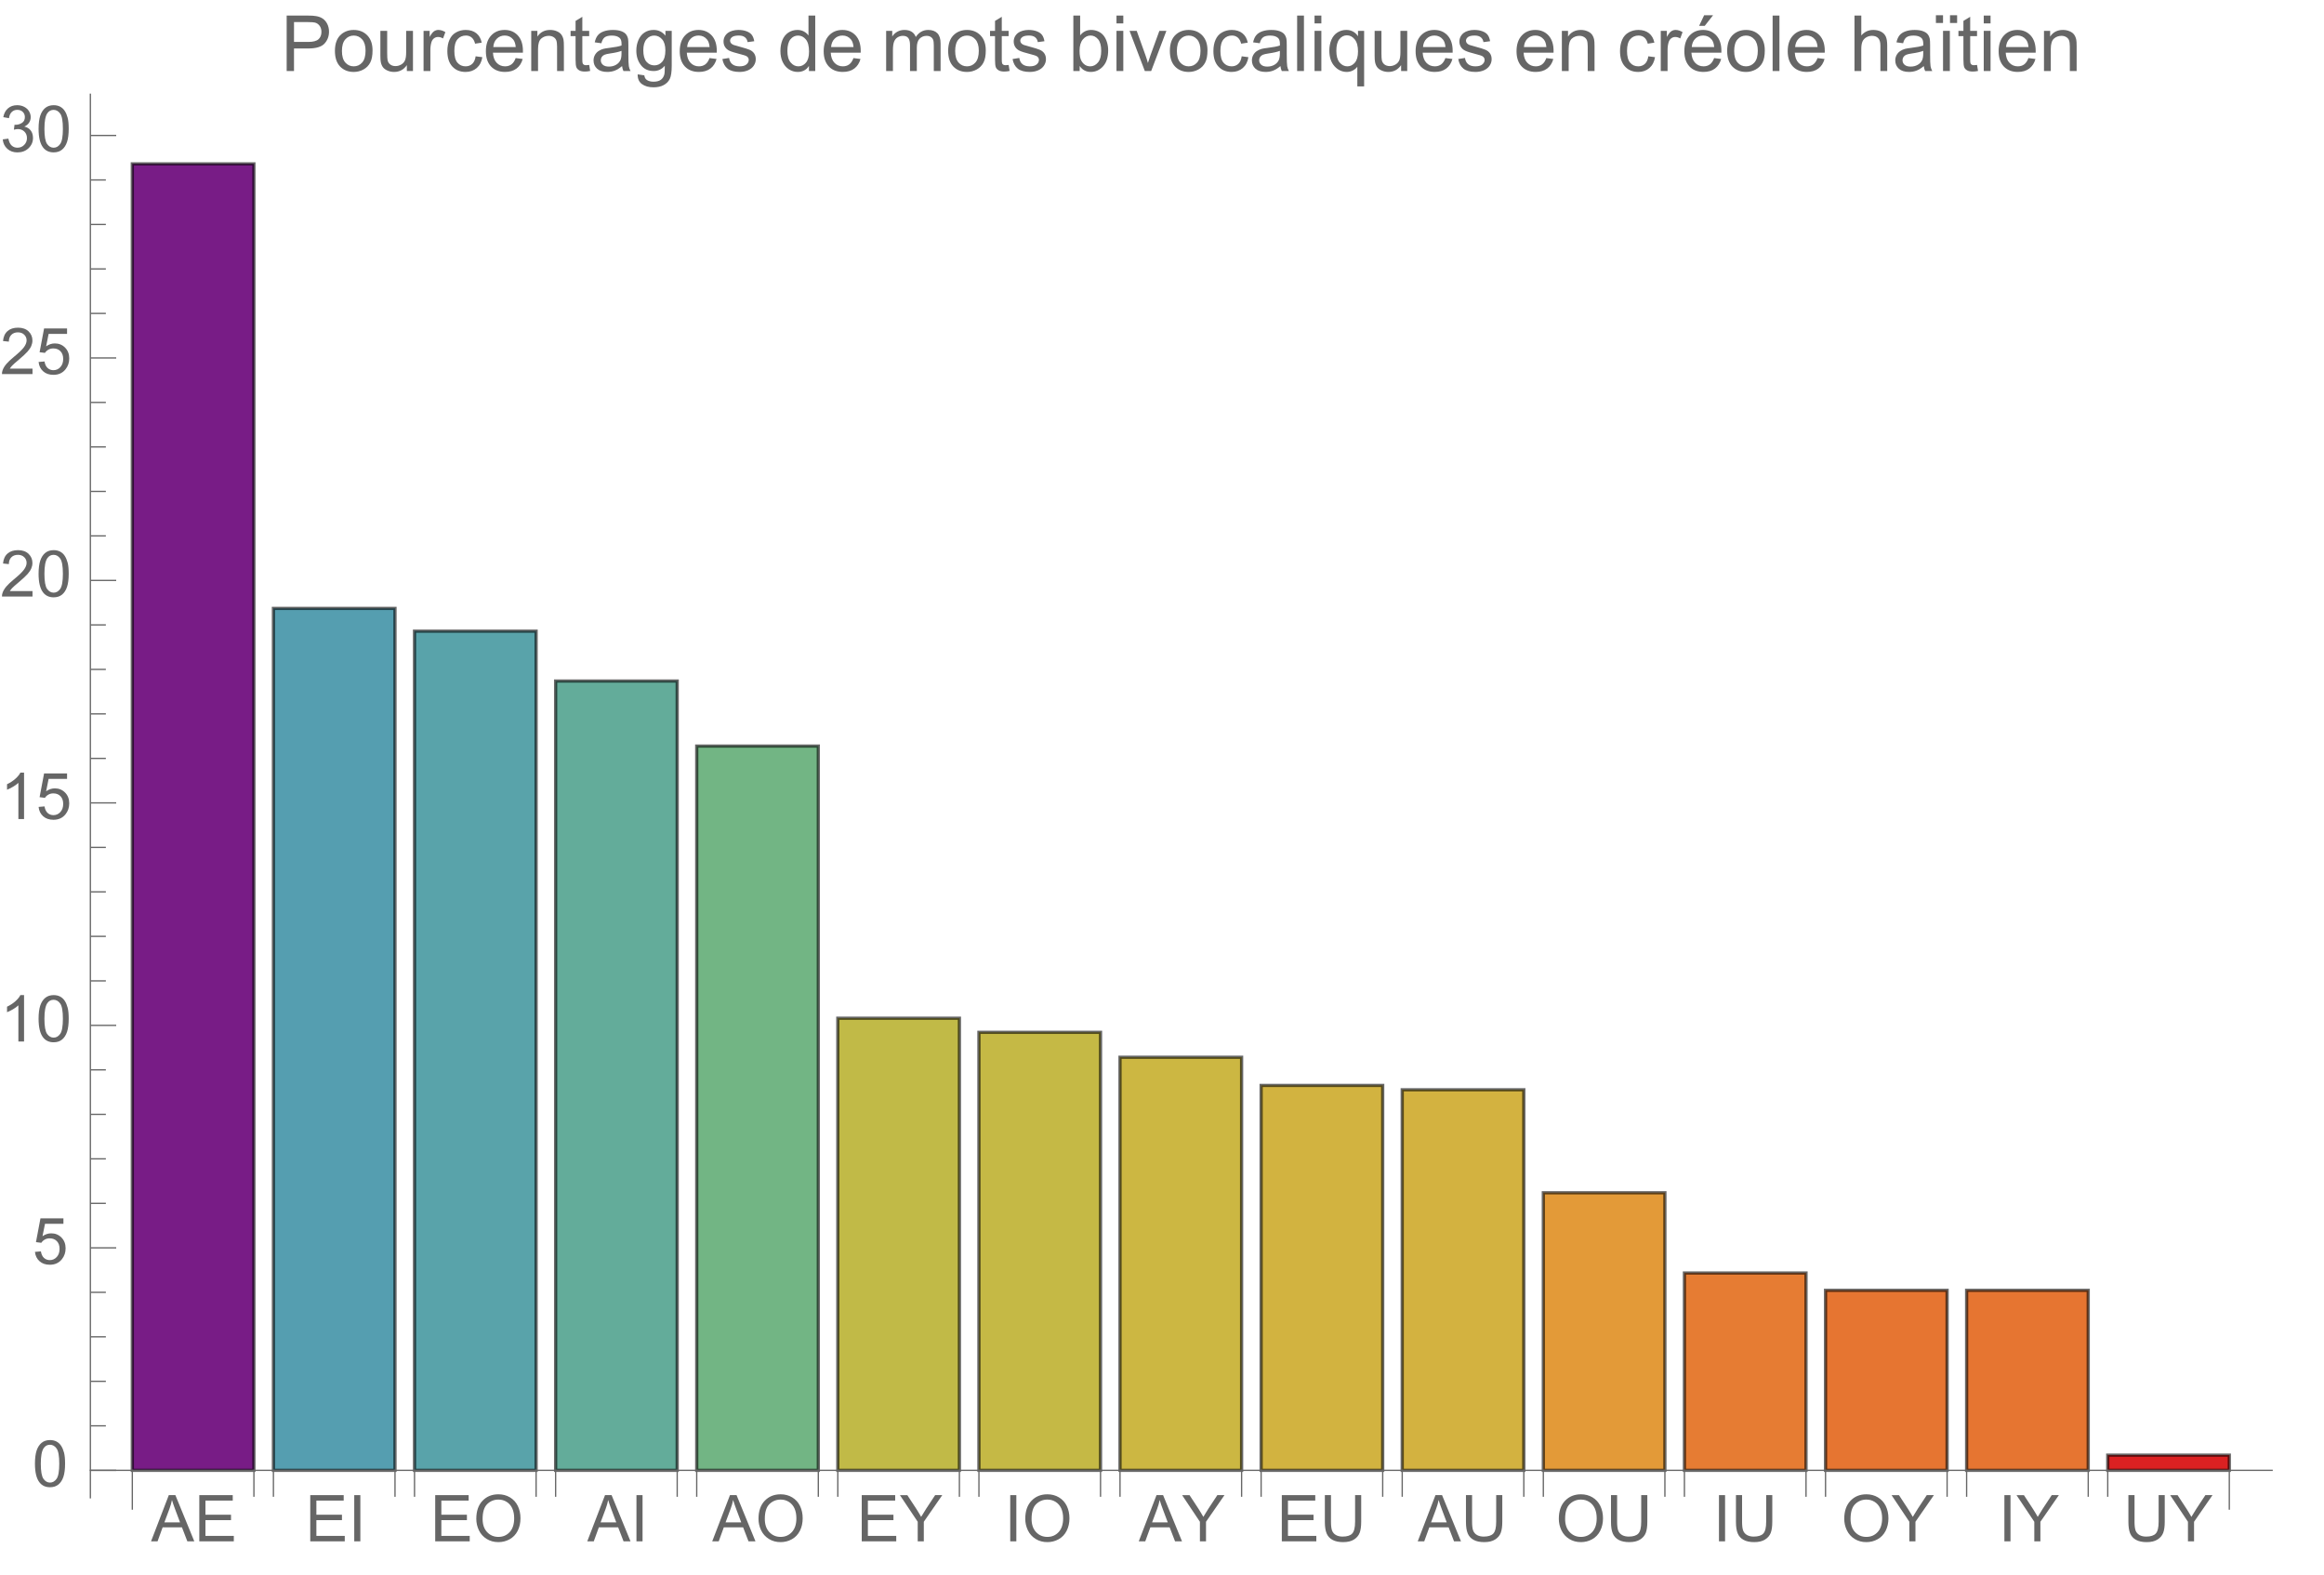<svg preserveAspectRatio="xMidYMin" viewBox="0 0 360 244" xmlns="http://www.w3.org/2000/svg" xmlns:xlink="http://www.w3.org/1999/xlink"><symbol id="a" overflow="visible"><path d="m-.016 0 2.75-7.156h1.02l2.93 7.156h-1.078l-.836-2.168h-2.992l-.785 2.168zm2.066-2.938h2.426l-.746-1.984c-.227-.602-.398-1.098-.508-1.484-.09.461-.219.914-.387 1.367zm0 0"/></symbol><symbol id="b" overflow="visible"><path d="m.789 0v-7.156h5.18v.844h-4.23v2.191h3.961v.84h-3.961v2.438h4.395v.844zm0 0"/></symbol><symbol id="c" overflow="visible"><path d="m.934 0v-7.156h.945v7.156zm0 0"/></symbol><symbol id="d" overflow="visible"><path d="m.484-3.484c0-1.188.316-2.121.957-2.793.637-.672 1.461-1.008 2.469-1.008.66 0 1.258.156 1.789.473s.934.758 1.211 1.32c.277.566.418 1.207.418 1.922 0 .727-.145 1.375-.438 1.949-.293.574-.711 1.008-1.246 1.301-.535.297-1.117.441-1.738.441-.672 0-1.277-.16-1.805-.488-.531-.324-.934-.77-1.207-1.332-.273-.562-.41-1.16-.41-1.785zm.977.012c0 .863.23 1.543.695 2.039s1.047.746 1.746.746c.711 0 1.297-.25 1.758-.754.461-.5.691-1.211.691-2.133 0-.582-.098-1.09-.293-1.527-.199-.434-.488-.77-.867-1.008-.379-.242-.805-.359-1.277-.359-.668 0-1.246.23-1.73.691-.48.461-.723 1.227-.723 2.305zm0 0"/></symbol><symbol id="e" overflow="visible"><path d="m2.789 0v-3.031l-2.758-4.125h1.148l1.414 2.156c.258.402.5.809.727 1.211.215-.375.477-.797.781-1.266l1.387-2.102h1.105l-2.859 4.125v3.031zm0 0"/></symbol><symbol id="f" overflow="visible"><path d="m5.469-7.156h.945v4.133c0 .719-.078 1.293-.242 1.715s-.457.766-.883 1.031c-.422.266-.98.398-1.672.398-.672 0-1.219-.113-1.645-.348-.426-.23-.73-.562-.914-1s-.273-1.039-.273-1.797v-4.133h.949v4.129c0 .621.059 1.078.172 1.375.117.293.316.52.598.68s.625.238 1.031.238c.695 0 1.191-.156 1.488-.473.297-.316.445-.922.445-1.82zm0 0"/></symbol><symbol id="g" overflow="visible"><path d="m.414-3.531c0-.844.09-1.527.262-2.043.176-.516.434-.914.777-1.191.344-.281.773-.422 1.297-.422.383 0 .719.078 1.008.23.289.156.531.379.719.672.188.289.336.645.445 1.062.109.418.16.984.16 1.691 0 .84-.086 1.52-.258 2.035s-.43.914-.773 1.195c-.344.281-.777.422-1.301.422-.691 0-1.234-.246-1.625-.742-.473-.594-.711-1.566-.711-2.91zm.906 0c0 1.176.137 1.957.41 2.348.277.387.613.582 1.02.582.402 0 .742-.195 1.016-.586.277-.391.414-1.172.414-2.344 0-1.18-.137-1.961-.414-2.348-.273-.387-.617-.582-1.027-.582-.402 0-.727.172-.965.516-.305.434-.453 1.238-.453 2.414zm0 0"/></symbol><symbol id="h" overflow="visible"><path d="m.414-1.875.922-.078c.07.449.23.785.477 1.012.25.227.551.34.902.34.422 0 .781-.16 1.074-.477.293-.32.438-.742.438-1.27 0-.504-.141-.898-.422-1.188-.281-.289-.648-.434-1.105-.434-.281 0-.539.062-.766.191-.227.129-.406.297-.535.5l-.828-.105.695-3.68h3.559v.844h-2.855l-.387 1.922c.43-.301.879-.449 1.352-.449.625 0 1.152.215 1.582.648s.645.992.645 1.672c0 .648-.188 1.207-.566 1.68-.457.578-1.086.867-1.879.867-.652 0-1.184-.18-1.594-.547-.41-.363-.648-.848-.707-1.449zm0 0"/></symbol><symbol id="i" overflow="visible"><path d="m3.727 0h-.879v-5.602c-.211.203-.488.406-.832.605-.344.203-.652.355-.926.457v-.852c.492-.23.922-.512 1.289-.84.367-.328.629-.648.781-.957h.566zm0 0"/></symbol><symbol id="j" overflow="visible"><path d="m5.035-.844v.844h-4.73c-.008-.211.027-.414.102-.609.121-.324.312-.641.578-.953s.648-.672 1.148-1.086c.777-.637 1.305-1.141 1.578-1.516.273-.371.41-.723.41-1.055 0-.348-.125-.645-.375-.883-.246-.238-.574-.359-.973-.359-.422 0-.762.129-1.016.383-.254.254-.383.605-.387 1.055l-.902-.094c.062-.672.293-1.188.699-1.539.402-.355.945-.531 1.625-.531.688 0 1.23.191 1.629.57.402.383.602.855.602 1.418 0 .285-.059.566-.176.844-.117.277-.312.566-.582.875-.273.305-.723.727-1.355 1.258-.527.441-.867.742-1.016.902-.148.156-.273.316-.371.477zm0 0"/></symbol><symbol id="k" overflow="visible"><path d="m.422-1.891.875-.117c.102.5.273.859.516 1.078s.539.328.887.328c.414 0 .762-.141 1.047-.43.285-.285.43-.641.43-1.062 0-.406-.133-.738-.395-1-.266-.262-.602-.391-1.008-.391-.164 0-.371.031-.621.094l.098-.77c.059.008.105.012.141.012.375 0 .715-.102 1.012-.297.301-.195.449-.496.449-.902 0-.32-.109-.59-.328-.801-.219-.211-.496-.316-.844-.316-.34 0-.625.105-.852.324-.23.215-.375.535-.441.965l-.879-.156c.109-.59.352-1.047.734-1.371.379-.324.852-.484 1.418-.484.391 0 .75.082 1.082.25.328.168.578.398.754.688.172.289.262.598.262.922 0 .309-.086.594-.25.844-.168.254-.414.457-.738.609.422.098.754.297.988.605.234.309.352.691.352 1.156 0 .625-.23 1.152-.688 1.59-.453.434-1.031.648-1.727.648-.629 0-1.148-.184-1.566-.559-.414-.375-.652-.859-.707-1.457zm0 0"/></symbol><symbol id="l" overflow="visible"><path d="m.926 0v-8.59h3.238c.57 0 1.008.027 1.309.082.422.07.777.203 1.059.402.285.195.516.473.691.828.172.355.262.746.262 1.172 0 .73-.234 1.348-.699 1.855-.465.504-1.305.758-2.52.758h-2.203v3.492zm1.137-4.508h2.219c.734 0 1.258-.133 1.566-.406.309-.273.465-.66.465-1.156 0-.359-.094-.668-.273-.922-.184-.258-.422-.426-.719-.508-.191-.051-.547-.078-1.062-.078h-2.195zm0 0"/></symbol><symbol id="m" overflow="visible"><path d="m.398-3.109c0-1.152.32-2.008.961-2.562.535-.461 1.188-.691 1.957-.691.855 0 1.555.281 2.098.84.543.562.812 1.336.812 2.324 0 .801-.117 1.43-.359 1.891-.238.457-.59.816-1.047 1.066-.461.254-.961.383-1.504.383-.871 0-1.574-.281-2.113-.836-.535-.559-.805-1.367-.805-2.414zm1.086 0c0 .797.172 1.391.52 1.789.348.395.785.594 1.312.594.523 0 .957-.199 1.309-.598.348-.398.52-1.004.52-1.824 0-.77-.176-1.352-.523-1.746-.352-.398-.785-.598-1.305-.598-.527 0-.965.199-1.312.594-.348.395-.52.992-.52 1.789zm0 0"/></symbol><symbol id="n" overflow="visible"><path d="m4.867 0v-.914c-.484.703-1.141 1.055-1.973 1.055-.367 0-.711-.07-1.027-.211-.32-.141-.555-.316-.711-.531-.152-.211-.262-.473-.324-.781-.043-.207-.066-.535-.066-.984v-3.855h1.055v3.449c0 .551.023.922.066 1.117.066.277.207.492.422.652.215.156.48.238.797.238.316 0 .613-.082.891-.246.277-.16.473-.383.59-.66.113-.281.172-.688.172-1.219v-3.332h1.055v6.223zm0 0"/></symbol><symbol id="o" overflow="visible"><path d="m.781 0v-6.223h.945v.941c.242-.441.469-.73.672-.871.207-.141.43-.211.68-.211.355 0 .715.113 1.082.34l-.363.977c-.258-.152-.516-.227-.773-.227-.23 0-.438.07-.621.207-.184.141-.316.332-.395.578-.117.375-.172.785-.172 1.23v3.258zm0 0"/></symbol><symbol id="p" overflow="visible"><path d="m4.852-2.281 1.039.137c-.113.715-.406 1.273-.871 1.68-.469.402-1.043.605-1.723.605-.852 0-1.535-.277-2.051-.836-.52-.555-.777-1.352-.777-2.391 0-.672.109-1.262.336-1.766.223-.504.559-.883 1.016-1.133.453-.254.949-.379 1.484-.379.676 0 1.227.172 1.656.512.43.344.707.828.828 1.457l-1.023.16c-.098-.418-.273-.734-.52-.945-.25-.211-.551-.316-.902-.316-.531 0-.961.191-1.293.57-.332.383-.496.984-.496 1.809 0 .836.156 1.445.477 1.82.32.379.742.57 1.258.57.414 0 .758-.125 1.035-.383.277-.254.453-.641.527-1.172zm0 0"/></symbol><symbol id="q" overflow="visible"><path d="m5.051-2.004 1.09.137c-.172.637-.492 1.129-.953 1.48-.465.352-1.062.527-1.781.527-.91 0-1.633-.281-2.168-.84-.531-.562-.801-1.348-.801-2.359 0-1.047.273-1.859.812-2.438s1.234-.867 2.094-.867c.832 0 1.516.285 2.039.848.527.566.793 1.367.793 2.391 0 .062-.004.156-.004.281h-4.641c.039.684.23 1.211.578 1.57.348.363.781.547 1.301.547.387 0 .715-.102.988-.305.273-.203.492-.527.652-.973zm-3.465-1.707h3.477c-.047-.523-.18-.914-.398-1.176-.336-.406-.773-.609-1.305-.609-.484 0-.895.16-1.223.488-.332.324-.512.758-.551 1.297zm0 0"/></symbol><symbol id="r" overflow="visible"><path d="m.789 0v-6.223h.953v.887c.457-.684 1.117-1.027 1.977-1.027.375 0 .723.066 1.035.203.316.133.551.309.707.527s.266.48.328.781c.039.195.059.539.059 1.023v3.828h-1.055v-3.785c0-.43-.043-.75-.121-.965-.082-.211-.23-.383-.438-.508-.211-.129-.453-.191-.734-.191-.449 0-.84.145-1.164.426-.328.285-.492.828-.492 1.625v3.398zm0 0"/></symbol><symbol id="s" overflow="visible"><path d="m3.094-.945.152.934c-.297.062-.562.094-.797.094-.383 0-.68-.059-.891-.184-.211-.121-.359-.277-.445-.477-.086-.195-.129-.609-.129-1.242v-3.582h-.773v-.82h.773v-1.543l1.047-.633v2.176h1.062v.82h-1.062v3.637c0 .301.02.496.059.582.035.086.098.152.18.207.086.051.207.074.363.074.117 0 .27-.012.461-.043zm0 0"/></symbol><symbol id="t" overflow="visible"><path d="m4.852-.766c-.391.332-.766.562-1.129.703-.359.137-.746.203-1.16.203-.684 0-1.211-.168-1.578-.5-.367-.336-.551-.762-.551-1.281 0-.305.07-.582.207-.836.141-.25.32-.453.547-.605.223-.152.477-.27.758-.348.207-.055.52-.105.938-.156.852-.102 1.477-.223 1.883-.363.004-.145.004-.238.004-.277 0-.43-.098-.73-.301-.906-.27-.238-.668-.359-1.199-.359-.496 0-.863.09-1.098.262-.238.176-.414.48-.523.926l-1.031-.141c.094-.441.246-.801.461-1.07.215-.273.523-.48.93-.629.406-.145.879-.219 1.414-.219.531 0 .961.062 1.297.188.332.125.574.281.73.473.156.188.266.43.328.719.035.18.051.5.051.969v1.406c0 .98.023 1.602.07 1.863.043.258.133.508.266.746h-1.102c-.109-.219-.18-.477-.211-.766zm-.086-2.359c-.383.156-.961.289-1.727.398-.434.062-.738.133-.918.211-.18.078-.316.195-.418.344-.098.152-.145.32-.145.5 0 .281.105.516.32.703.211.188.523.281.934.281.406 0 .766-.086 1.086-.266.316-.176.547-.422.695-.727.113-.238.172-.594.172-1.055zm0 0"/></symbol><symbol id="u" overflow="visible"><path d="m.598.516 1.027.152c.043.316.16.547.355.691.262.195.621.293 1.074.293.488 0 .863-.098 1.129-.293s.445-.469.539-.82c.055-.215.082-.664.074-1.352-.461.543-1.031.812-1.719.812-.855 0-1.52-.309-1.988-.926-.469-.617-.703-1.355-.703-2.223 0-.594.105-1.141.324-1.641.215-.504.523-.891.934-1.164.406-.273.887-.41 1.438-.41.734 0 1.34.297 1.816.891v-.75h.973v5.379c0 .969-.098 1.656-.297 2.059-.195.406-.508.723-.938.957-.426.234-.953.352-1.578.352-.742 0-1.34-.164-1.801-.5-.457-.332-.676-.836-.66-1.508zm.871-3.738c0 .816.164 1.41.488 1.785s.73.562 1.219.562c.484 0 .891-.184 1.219-.559.328-.371.492-.957.492-1.754 0-.762-.168-1.336-.508-1.723-.336-.387-.746-.582-1.223-.582-.469 0-.867.191-1.195.574-.328.379-.492.945-.492 1.695zm0 0"/></symbol><symbol id="v" overflow="visible"><path d="m.367-1.859 1.047-.164c.059.418.219.742.488.961.266.223.641.336 1.121.336.484 0 .844-.098 1.078-.297.234-.195.352-.43.352-.695 0-.238-.102-.422-.312-.562-.145-.094-.5-.211-1.078-.355-.773-.195-1.309-.363-1.605-.508-.301-.141-.527-.34-.68-.59-.156-.254-.23-.531-.23-.836 0-.277.062-.535.188-.77.129-.238.301-.434.52-.59.164-.121.387-.223.672-.309.281-.082.586-.125.91-.125.488 0 .918.07 1.285.211.371.141.645.332.816.57.176.242.297.562.367.965l-1.031.141c-.047-.32-.184-.57-.41-.75-.223-.18-.543-.27-.949-.27-.484 0-.832.082-1.039.238-.207.16-.312.352-.312.562 0 .137.047.262.133.371.086.113.219.207.402.281.105.039.418.129.934.27.746.199 1.266.363 1.559.488.297.129.527.312.695.555.168.242.254.543.254.902 0 .352-.105.684-.309.992-.207.312-.504.551-.887.723-.387.168-.828.254-1.312.254-.809 0-1.426-.168-1.852-.504-.422-.336-.695-.832-.812-1.496zm0 0"/></symbol><symbol id="w" overflow="visible"><path d="m4.828 0v-.785c-.395.617-.977.926-1.742.926-.496 0-.949-.137-1.367-.41-.414-.273-.738-.656-.965-1.145-.23-.492-.344-1.055-.344-1.691 0-.621.105-1.184.309-1.691.207-.504.52-.891.934-1.164.414-.27.879-.402 1.387-.402.375 0 .711.078 1.004.238.293.156.531.363.715.617v-3.082h1.047v8.59zm-3.336-3.105c0 .797.172 1.395.508 1.785.336.395.73.594 1.188.594.461 0 .852-.188 1.176-.566.32-.375.48-.949.48-1.723 0-.852-.164-1.477-.492-1.875-.328-.398-.73-.602-1.211-.602-.469 0-.859.195-1.176.578-.312.383-.473.984-.473 1.809zm0 0"/></symbol><symbol id="x" overflow="visible"><path d="m.789 0v-6.223h.945v.871c.195-.305.453-.547.781-.734.324-.184.691-.277 1.105-.277.461 0 .84.098 1.133.285.297.191.504.461.625.805.492-.727 1.133-1.09 1.922-1.09.617 0 1.09.172 1.426.512.332.344.496.867.496 1.578v4.273h-1.051v-3.922c0-.422-.031-.723-.102-.91-.066-.184-.191-.332-.371-.449-.18-.113-.391-.168-.633-.168-.438 0-.801.145-1.09.438-.289.289-.434.754-.434 1.395v3.617h-1.055v-4.043c0-.469-.086-.82-.258-1.055s-.453-.352-.844-.352c-.297 0-.57.078-.824.234-.25.156-.434.387-.547.684-.113.301-.172.734-.172 1.305v3.227zm0 0"/></symbol><symbol id="y" overflow="visible"><path d="m1.766 0h-.98v-8.59h1.055v3.066c.445-.559 1.012-.84 1.707-.84.383 0 .742.078 1.086.23.34.156.621.371.844.652.219.277.391.613.516 1.012.125.395.188.812.188 1.266 0 1.066-.262 1.891-.789 2.469-.527.582-1.16.875-1.898.875-.734 0-1.312-.305-1.727-.922zm-.016-3.156c0 .746.102 1.281.305 1.617.332.543.781.812 1.352.812.461 0 .859-.199 1.195-.602.336-.398.5-.996.5-1.789 0-.812-.16-1.414-.48-1.797-.324-.387-.715-.582-1.168-.582-.461 0-.859.199-1.195.602-.336.398-.508.98-.508 1.738zm0 0"/></symbol><symbol id="z" overflow="visible"><path d="m.797-7.375v-1.215h1.055v1.215zm0 7.375v-6.223h1.055v6.223zm0 0"/></symbol><symbol id="A" overflow="visible"><path d="m2.52 0-2.367-6.223h1.113l1.336 3.727c.145.402.277.82.398 1.254.094-.328.227-.723.391-1.184l1.383-3.797h1.086l-2.355 6.223zm0 0"/></symbol><symbol id="B" overflow="visible"><path d="m.766 0v-8.59h1.055v8.59zm0 0"/></symbol><symbol id="C" overflow="visible"><path d="m4.758 2.383v-3.047c-.164.23-.395.422-.688.578-.297.152-.609.227-.941.227-.738 0-1.375-.297-1.906-.883-.535-.59-.801-1.398-.801-2.43 0-.625.109-1.184.324-1.68.219-.496.531-.871.945-1.129.41-.254.863-.383 1.355-.383.77 0 1.375.324 1.816.973v-.832h.949v8.605zm-3.25-5.512c0 .801.164 1.402.5 1.801.336.402.742.602 1.211.602.449 0 .836-.191 1.156-.57.324-.383.488-.961.488-1.738 0-.828-.172-1.449-.512-1.871-.344-.418-.742-.625-1.203-.625-.457 0-.848.195-1.164.582-.32.391-.477.996-.477 1.82zm0 0"/></symbol><symbol id="D" overflow="visible"><path d="m5.051-2.004 1.09.137c-.172.637-.492 1.129-.953 1.48-.465.352-1.062.527-1.781.527-.91 0-1.633-.281-2.168-.84-.531-.562-.801-1.348-.801-2.359 0-1.047.273-1.859.812-2.438s1.234-.867 2.094-.867c.832 0 1.516.285 2.039.848.527.566.793 1.367.793 2.391 0 .062-.004.156-.004.281h-4.641c.039.684.23 1.211.578 1.57.348.363.781.547 1.301.547.387 0 .715-.102.988-.305.273-.203.492-.527.652-.973zm-3.465-1.707h3.477c-.047-.523-.18-.914-.398-1.176-.336-.406-.773-.609-1.305-.609-.484 0-.895.16-1.223.488-.332.324-.512.758-.551 1.297zm1.141-3.285.777-1.641h1.383l-1.289 1.641zm0 0"/></symbol><symbol id="E" overflow="visible"><path d="m.789 0v-8.59h1.055v3.082c.492-.57 1.117-.855 1.867-.855.461 0 .859.09 1.199.273.34.18.582.434.73.754.145.32.219.781.219 1.391v3.945h-1.055v-3.945c0-.527-.113-.91-.344-1.148-.227-.242-.551-.359-.969-.359-.312 0-.605.078-.883.242-.273.16-.469.383-.586.656-.117.277-.18.664-.18 1.148v3.406zm0 0"/></symbol><symbol id="F" overflow="visible"><path d="m1.16 0v-6.223h1.055v6.223zm-1.105-7.441v-1.199h1.102v1.199zm2.184 0v-1.199h1.102v1.199zm0 0"/></symbol><g transform="translate(-66 -5)"><path d="m86.496 232.723v-202.344h18.836v202.344zm0 0" fill="#781c86" stroke="#781c86" stroke-linecap="square" stroke-miterlimit="3.25" stroke-width=".03"/><path d="m86.496 232.723v-202.344h18.836v202.344zm0 0" style="fill:none;stroke-width:.5;stroke-linecap:square;stroke:#000;stroke-opacity:.595;stroke-miterlimit:3.25"/><path d="m108.355 232.723v-133.496h18.832v133.496zm0 0" fill="#559eb0" stroke="#559eb0" stroke-linecap="square" stroke-miterlimit="3.25" stroke-width=".03"/><path d="m108.355 232.723v-133.496h18.832v133.496zm0 0" style="fill:none;stroke-width:.5;stroke-linecap:square;stroke:#000;stroke-opacity:.595;stroke-miterlimit:3.25"/><path d="m130.211 232.723v-129.969h18.836v129.969zm0 0" fill="#59a3aa" stroke="#59a3aa" stroke-linecap="square" stroke-miterlimit="3.25" stroke-width=".03"/><path d="m130.211 232.723v-129.969h18.836v129.969zm0 0" style="fill:none;stroke-width:.5;stroke-linecap:square;stroke:#000;stroke-opacity:.595;stroke-miterlimit:3.25"/><path d="m152.07 232.723v-122.246h18.832v122.246zm0 0" fill="#63ac9a" stroke="#63ac9a" stroke-linecap="square" stroke-miterlimit="3.25" stroke-width=".03"/><path d="m152.07 232.723v-122.246h18.832v122.246zm0 0" style="fill:none;stroke-width:.5;stroke-linecap:square;stroke:#000;stroke-opacity:.595;stroke-miterlimit:3.25"/><path d="m173.926 232.723v-112.172h18.836v112.172zm0 0" fill="#72b584" stroke="#72b584" stroke-linecap="square" stroke-miterlimit="3.25" stroke-width=".03"/><path d="m173.926 232.723v-112.172h18.836v112.172zm0 0" style="fill:none;stroke-width:.5;stroke-linecap:square;stroke:#000;stroke-opacity:.595;stroke-miterlimit:3.25"/><path d="m195.781 232.723v-70.023h18.836v70.023zm0 0" fill="#c1ba47" stroke="#c1ba47" stroke-linecap="square" stroke-miterlimit="3.25" stroke-width=".03"/><path d="m195.781 232.723v-70.023h18.836v70.023zm0 0" style="fill:none;stroke-width:.5;stroke-linecap:square;stroke:#000;stroke-opacity:.595;stroke-miterlimit:3.25"/><path d="m217.641 232.723v-67.84h18.836v67.84zm0 0" fill="#c5b945" stroke="#c5b945" stroke-linecap="square" stroke-miterlimit="3.25" stroke-width=".03"/><path d="m217.641 232.723v-67.84h18.836v67.84zm0 0" style="fill:none;stroke-width:.5;stroke-linecap:square;stroke:#000;stroke-opacity:.595;stroke-miterlimit:3.25"/><path d="m239.496 232.723v-63.977h18.836v63.977zm0 0" fill="#ccb742" stroke="#ccb742" stroke-linecap="square" stroke-miterlimit="3.25" stroke-width=".03"/><path d="m239.496 232.723v-63.977h18.836v63.977zm0 0" style="fill:none;stroke-width:.5;stroke-linecap:square;stroke:#000;stroke-opacity:.595;stroke-miterlimit:3.25"/><path d="m261.355 232.723v-59.613h18.832v59.613zm0 0" fill="#d2b340" stroke="#d2b340" stroke-linecap="square" stroke-miterlimit="3.25" stroke-width=".03"/><path d="m261.355 232.723v-59.613h18.832v59.613zm0 0" style="fill:none;stroke-width:.5;stroke-linecap:square;stroke:#000;stroke-opacity:.595;stroke-miterlimit:3.25"/><path d="m283.211 232.723v-58.941h18.836v58.941zm0 0" fill="#d3b240" stroke="#d3b240" stroke-linecap="square" stroke-miterlimit="3.25" stroke-width=".03"/><path d="m283.211 232.723v-58.941h18.836v58.941zm0 0" style="fill:none;stroke-width:.5;stroke-linecap:square;stroke:#000;stroke-opacity:.595;stroke-miterlimit:3.25"/><path d="m305.07 232.723v-42.988h18.832v42.988zm0 0" fill="#e39a38" stroke="#e39a38" stroke-linecap="square" stroke-miterlimit="3.25" stroke-width=".03"/><path d="m305.07 232.723v-42.988h18.832v42.988zm0 0" style="fill:none;stroke-width:.5;stroke-linecap:square;stroke:#000;stroke-opacity:.595;stroke-miterlimit:3.25"/><path d="m326.926 232.723v-30.562h18.836v30.562zm0 0" fill="#e67c33" stroke="#e67c33" stroke-linecap="square" stroke-miterlimit="3.25" stroke-width=".03"/><path d="m326.926 232.723v-30.562h18.836v30.562zm0 0" style="fill:none;stroke-width:.5;stroke-linecap:square;stroke:#000;stroke-opacity:.595;stroke-miterlimit:3.25"/><path d="m348.785 232.723v-27.875h18.832v27.875zm0 0" fill="#e67531" stroke="#e67531" stroke-linecap="square" stroke-miterlimit="3.25" stroke-width=".03"/><path d="m348.785 232.723v-27.875h18.832v27.875zm0 0" style="fill:none;stroke-width:.5;stroke-linecap:square;stroke:#000;stroke-opacity:.595;stroke-miterlimit:3.25"/><path d="m370.641 232.723v-27.875h18.836v27.875zm0 0" fill="#e67531" stroke="#e67531" stroke-linecap="square" stroke-miterlimit="3.25" stroke-width=".03"/><path d="m370.641 232.723v-27.875h18.836v27.875zm0 0" style="fill:none;stroke-width:.5;stroke-linecap:square;stroke:#000;stroke-opacity:.595;stroke-miterlimit:3.25"/><path d="m392.5 232.723v-2.352h18.832v2.352zm0 0" fill="#db2122" stroke="#db2122" stroke-linecap="square" stroke-miterlimit="3.25" stroke-width=".03"/><path d="m392.5 232.723v-2.352h18.832v2.352zm0 0" style="fill:none;stroke-width:.5;stroke-linecap:square;stroke:#000;stroke-opacity:.595;stroke-miterlimit:3.25"/><path d="m80 232.723h337.961" fill="none" stroke="#666" stroke-linecap="square" stroke-miterlimit="3.25" stroke-width=".2"/><path d="m86.496 232.723v6" fill="none" stroke="#666" stroke-linecap="square" stroke-miterlimit="3.25" stroke-width=".2"/><path d="m411.332 232.723v6" fill="none" stroke="#666" stroke-linecap="square" stroke-miterlimit="3.25" stroke-width=".2"/><path d="m105.332 232.723v4" fill="none" stroke="#666" stroke-linecap="square" stroke-miterlimit="3.25" stroke-width=".2"/><path d="m108.355 232.723v4" fill="none" stroke="#666" stroke-linecap="square" stroke-miterlimit="3.25" stroke-width=".2"/><path d="m127.188 232.723v4" fill="none" stroke="#666" stroke-linecap="square" stroke-miterlimit="3.25" stroke-width=".2"/><path d="m130.211 232.723v4" fill="none" stroke="#666" stroke-linecap="square" stroke-miterlimit="3.25" stroke-width=".2"/><path d="m149.047 232.723v4" fill="none" stroke="#666" stroke-linecap="square" stroke-miterlimit="3.25" stroke-width=".2"/><path d="m152.07 232.723v4" fill="none" stroke="#666" stroke-linecap="square" stroke-miterlimit="3.25" stroke-width=".2"/><path d="m170.902 232.723v4" fill="none" stroke="#666" stroke-linecap="square" stroke-miterlimit="3.25" stroke-width=".2"/><path d="m173.926 232.723v4" fill="none" stroke="#666" stroke-linecap="square" stroke-miterlimit="3.25" stroke-width=".2"/><path d="m192.762 232.723v4" fill="none" stroke="#666" stroke-linecap="square" stroke-miterlimit="3.25" stroke-width=".2"/><path d="m195.781 232.723v4" fill="none" stroke="#666" stroke-linecap="square" stroke-miterlimit="3.25" stroke-width=".2"/><path d="m214.617 232.723v4" fill="none" stroke="#666" stroke-linecap="square" stroke-miterlimit="3.25" stroke-width=".2"/><path d="m217.641 232.723v4" fill="none" stroke="#666" stroke-linecap="square" stroke-miterlimit="3.25" stroke-width=".2"/><path d="m236.477 232.723v4" fill="none" stroke="#666" stroke-linecap="square" stroke-miterlimit="3.25" stroke-width=".2"/><path d="m239.496 232.723v4" fill="none" stroke="#666" stroke-linecap="square" stroke-miterlimit="3.25" stroke-width=".2"/><path d="m258.332 232.723v4" fill="none" stroke="#666" stroke-linecap="square" stroke-miterlimit="3.25" stroke-width=".2"/><path d="m261.355 232.723v4" fill="none" stroke="#666" stroke-linecap="square" stroke-miterlimit="3.25" stroke-width=".2"/><path d="m280.188 232.723v4" fill="none" stroke="#666" stroke-linecap="square" stroke-miterlimit="3.25" stroke-width=".2"/><path d="m283.211 232.723v4" fill="none" stroke="#666" stroke-linecap="square" stroke-miterlimit="3.25" stroke-width=".2"/><path d="m302.047 232.723v4" fill="none" stroke="#666" stroke-linecap="square" stroke-miterlimit="3.25" stroke-width=".2"/><path d="m305.07 232.723v4" fill="none" stroke="#666" stroke-linecap="square" stroke-miterlimit="3.25" stroke-width=".2"/><path d="m323.902 232.723v4" fill="none" stroke="#666" stroke-linecap="square" stroke-miterlimit="3.25" stroke-width=".2"/><path d="m326.926 232.723v4" fill="none" stroke="#666" stroke-linecap="square" stroke-miterlimit="3.25" stroke-width=".2"/><path d="m345.762 232.723v4" fill="none" stroke="#666" stroke-linecap="square" stroke-miterlimit="3.25" stroke-width=".2"/><path d="m348.785 232.723v4" fill="none" stroke="#666" stroke-linecap="square" stroke-miterlimit="3.25" stroke-width=".2"/><path d="m367.617 232.723v4" fill="none" stroke="#666" stroke-linecap="square" stroke-miterlimit="3.25" stroke-width=".2"/><path d="m370.641 232.723v4" fill="none" stroke="#666" stroke-linecap="square" stroke-miterlimit="3.25" stroke-width=".2"/><path d="m389.477 232.723v4" fill="none" stroke="#666" stroke-linecap="square" stroke-miterlimit="3.25" stroke-width=".2"/><path d="m392.5 232.723v4" fill="none" stroke="#666" stroke-linecap="square" stroke-miterlimit="3.25" stroke-width=".2"/></g><g fill="#666"><use x="23.414" xlink:href="#a" y="238.722"/><use x="30.084" xlink:href="#b" y="238.722"/></g><g fill="#666"><use x="47.271" xlink:href="#b" y="238.722"/><use x="53.941" xlink:href="#c" y="238.722"/></g><g fill="#666"><use x="66.628" xlink:href="#b" y="238.722"/><use x="73.298" xlink:href="#d" y="238.722"/></g><g fill="#666"><use x="90.986" xlink:href="#a" y="238.722"/><use x="97.656" xlink:href="#c" y="238.722"/></g><g fill="#666"><use x="110.343" xlink:href="#a" y="238.722"/><use x="117.013" xlink:href="#d" y="238.722"/></g><g fill="#666"><use x="132.7" xlink:href="#b" y="238.722"/><use x="139.37" xlink:href="#e" y="238.722"/></g><g fill="#666"><use x="155.557" xlink:href="#c" y="238.722"/><use x="158.336" xlink:href="#d" y="238.722"/></g><g fill="#666"><use x="176.415" xlink:href="#a" y="238.722"/><use x="183.085" xlink:href="#e" y="238.722"/></g><g fill="#666"><use x="197.772" xlink:href="#b" y="238.722"/><use x="204.442" xlink:href="#f" y="238.722"/></g><g fill="#666"><use x="219.629" xlink:href="#a" y="238.722"/><use x="226.299" xlink:href="#f" y="238.722"/></g><g fill="#666"><use x="240.986" xlink:href="#d" y="238.722"/><use x="248.765" xlink:href="#f" y="238.722"/></g><g fill="#666"><use x="265.344" xlink:href="#c" y="238.722"/><use x="268.122" xlink:href="#f" y="238.722"/></g><g fill="#666"><use x="285.201" xlink:href="#d" y="238.722"/><use x="292.979" xlink:href="#e" y="238.722"/></g><g fill="#666"><use x="309.558" xlink:href="#c" y="238.722"/><use x="312.336" xlink:href="#e" y="238.722"/></g><g fill="#666"><use x="328.915" xlink:href="#f" y="238.722"/><use x="336.137" xlink:href="#e" y="238.722"/></g><path d="m80 232.723h4" fill="none" stroke="#666" stroke-miterlimit="3.25" stroke-width=".2" transform="translate(-66 -5)"/><use fill="#666" x="5" xlink:href="#g" y="230.222"/><path d="m80 225.832h2.398" fill="none" stroke="#666" stroke-miterlimit="3.25" stroke-width=".2" transform="translate(-66 -5)"/><path d="m80 218.938h2.398" fill="none" stroke="#666" stroke-miterlimit="3.25" stroke-width=".2" transform="translate(-66 -5)"/><path d="m80 212.047h2.398" fill="none" stroke="#666" stroke-miterlimit="3.25" stroke-width=".2" transform="translate(-66 -5)"/><path d="m80 205.156h2.398" fill="none" stroke="#666" stroke-miterlimit="3.25" stroke-width=".2" transform="translate(-66 -5)"/><path d="m80 198.266h4" fill="none" stroke="#666" stroke-miterlimit="3.25" stroke-width=".2" transform="translate(-66 -5)"/><use fill="#666" x="5" xlink:href="#h" y="195.765"/><path d="m80 191.375h2.398" fill="none" stroke="#666" stroke-miterlimit="3.25" stroke-width=".2" transform="translate(-66 -5)"/><path d="m80 184.48h2.398" fill="none" stroke="#666" stroke-miterlimit="3.25" stroke-width=".2" transform="translate(-66 -5)"/><path d="m80 177.59h2.398" fill="none" stroke="#666" stroke-miterlimit="3.25" stroke-width=".2" transform="translate(-66 -5)"/><path d="m80 170.699h2.398" fill="none" stroke="#666" stroke-miterlimit="3.25" stroke-width=".2" transform="translate(-66 -5)"/><path d="m80 163.809h4" fill="none" stroke="#666" stroke-miterlimit="3.25" stroke-width=".2" transform="translate(-66 -5)"/><g fill="#666"><use xlink:href="#i" y="161.308"/><use x="5.562" xlink:href="#g" y="161.308"/></g><path d="m80 156.918h2.398" fill="none" stroke="#666" stroke-miterlimit="3.25" stroke-width=".2" transform="translate(-66 -5)"/><path d="m80 150.023h2.398" fill="none" stroke="#666" stroke-miterlimit="3.25" stroke-width=".2" transform="translate(-66 -5)"/><path d="m80 143.133h2.398" fill="none" stroke="#666" stroke-miterlimit="3.25" stroke-width=".2" transform="translate(-66 -5)"/><path d="m80 136.242h2.398" fill="none" stroke="#666" stroke-miterlimit="3.25" stroke-width=".2" transform="translate(-66 -5)"/><path d="m80 129.352h4" fill="none" stroke="#666" stroke-miterlimit="3.25" stroke-width=".2" transform="translate(-66 -5)"/><g fill="#666"><use xlink:href="#i" y="126.85"/><use x="5.562" xlink:href="#h" y="126.85"/></g><path d="m80 122.461h2.398" fill="none" stroke="#666" stroke-miterlimit="3.25" stroke-width=".2" transform="translate(-66 -5)"/><path d="m80 115.566h2.398" fill="none" stroke="#666" stroke-miterlimit="3.25" stroke-width=".2" transform="translate(-66 -5)"/><path d="m80 108.676h2.398" fill="none" stroke="#666" stroke-miterlimit="3.25" stroke-width=".2" transform="translate(-66 -5)"/><path d="m80 101.785h2.398" fill="none" stroke="#666" stroke-miterlimit="3.25" stroke-width=".2" transform="translate(-66 -5)"/><path d="m80 94.895h4" fill="none" stroke="#666" stroke-miterlimit="3.25" stroke-width=".2" transform="translate(-66 -5)"/><g fill="#666"><use xlink:href="#j" y="92.393"/><use x="5.562" xlink:href="#g" y="92.393"/></g><path d="m80 88h2.398" fill="none" stroke="#666" stroke-miterlimit="3.25" stroke-width=".2" transform="translate(-66 -5)"/><path d="m80 81.109h2.398" fill="none" stroke="#666" stroke-miterlimit="3.25" stroke-width=".2" transform="translate(-66 -5)"/><path d="m80 74.219h2.398" fill="none" stroke="#666" stroke-miterlimit="3.25" stroke-width=".2" transform="translate(-66 -5)"/><path d="m80 67.328h2.398" fill="none" stroke="#666" stroke-miterlimit="3.25" stroke-width=".2" transform="translate(-66 -5)"/><path d="m80 60.438h4" fill="none" stroke="#666" stroke-miterlimit="3.25" stroke-width=".2" transform="translate(-66 -5)"/><g fill="#666"><use xlink:href="#j" y="57.936"/><use x="5.562" xlink:href="#h" y="57.936"/></g><path d="m80 53.543h2.398" fill="none" stroke="#666" stroke-miterlimit="3.25" stroke-width=".2" transform="translate(-66 -5)"/><path d="m80 46.652h2.398" fill="none" stroke="#666" stroke-miterlimit="3.25" stroke-width=".2" transform="translate(-66 -5)"/><path d="m80 39.762h2.398" fill="none" stroke="#666" stroke-miterlimit="3.25" stroke-width=".2" transform="translate(-66 -5)"/><path d="m80 32.871h2.398" fill="none" stroke="#666" stroke-miterlimit="3.25" stroke-width=".2" transform="translate(-66 -5)"/><path d="m80 25.98h4" fill="none" stroke="#666" stroke-miterlimit="3.25" stroke-width=".2" transform="translate(-66 -5)"/><g fill="#666"><use xlink:href="#k" y="23.479"/><use x="5.562" xlink:href="#g" y="23.479"/></g><path d="m80 237.074v-217.574" fill="none" stroke="#666" stroke-miterlimit="3.25" stroke-width=".2" transform="translate(-66 -5)"/><g fill="#666"><use x="43.48" xlink:href="#l" y="11"/><use x="51.483" xlink:href="#m" y="11"/><use x="58.157" xlink:href="#n" y="11"/><use x="64.831" xlink:href="#o" y="11"/><use x="68.827" xlink:href="#p" y="11"/><use x="74.827" xlink:href="#q" y="11"/><use x="81.501" xlink:href="#r" y="11"/><use x="88.175" xlink:href="#s" y="11"/><use x="91.509" xlink:href="#t" y="11"/><use x="98.183" xlink:href="#u" y="11"/><use x="104.857" xlink:href="#q" y="11"/><use x="111.53" xlink:href="#v" y="11"/></g><g fill="#666"><use x="120.48" xlink:href="#w" y="11"/><use x="127.153" xlink:href="#q" y="11"/></g><g fill="#666"><use x="136.48" xlink:href="#x" y="11"/><use x="146.476" xlink:href="#m" y="11"/><use x="153.15" xlink:href="#s" y="11"/><use x="156.483" xlink:href="#v" y="11"/></g><g fill="#666"><use x="165.48" xlink:href="#y" y="11"/><use x="172.153" xlink:href="#z" y="11"/><use x="174.819" xlink:href="#A" y="11"/><use x="180.819" xlink:href="#m" y="11"/><use x="187.493" xlink:href="#p" y="11"/><use x="193.493" xlink:href="#t" y="11"/><use x="200.167" xlink:href="#B" y="11"/><use x="202.833" xlink:href="#z" y="11"/><use x="205.499" xlink:href="#C" y="11"/><use x="212.173" xlink:href="#n" y="11"/><use x="218.847" xlink:href="#q" y="11"/><use x="225.521" xlink:href="#v" y="11"/></g><g fill="#666"><use x="234.48" xlink:href="#q" y="11"/><use x="241.153" xlink:href="#r" y="11"/></g><g fill="#666"><use x="250.48" xlink:href="#p" y="11"/><use x="256.48" xlink:href="#o" y="11"/><use x="260.476" xlink:href="#D" y="11"/><use x="267.15" xlink:href="#m" y="11"/><use x="273.823" xlink:href="#B" y="11"/><use x="276.489" xlink:href="#q" y="11"/></g><g fill="#666"><use x="286.48" xlink:href="#E" y="11"/><use x="293.153" xlink:href="#t" y="11"/><use x="299.827" xlink:href="#F" y="11"/><use x="303.161" xlink:href="#s" y="11"/><use x="306.495" xlink:href="#z" y="11"/><use x="309.161" xlink:href="#q" y="11"/><use x="315.835" xlink:href="#r" y="11"/></g></svg>